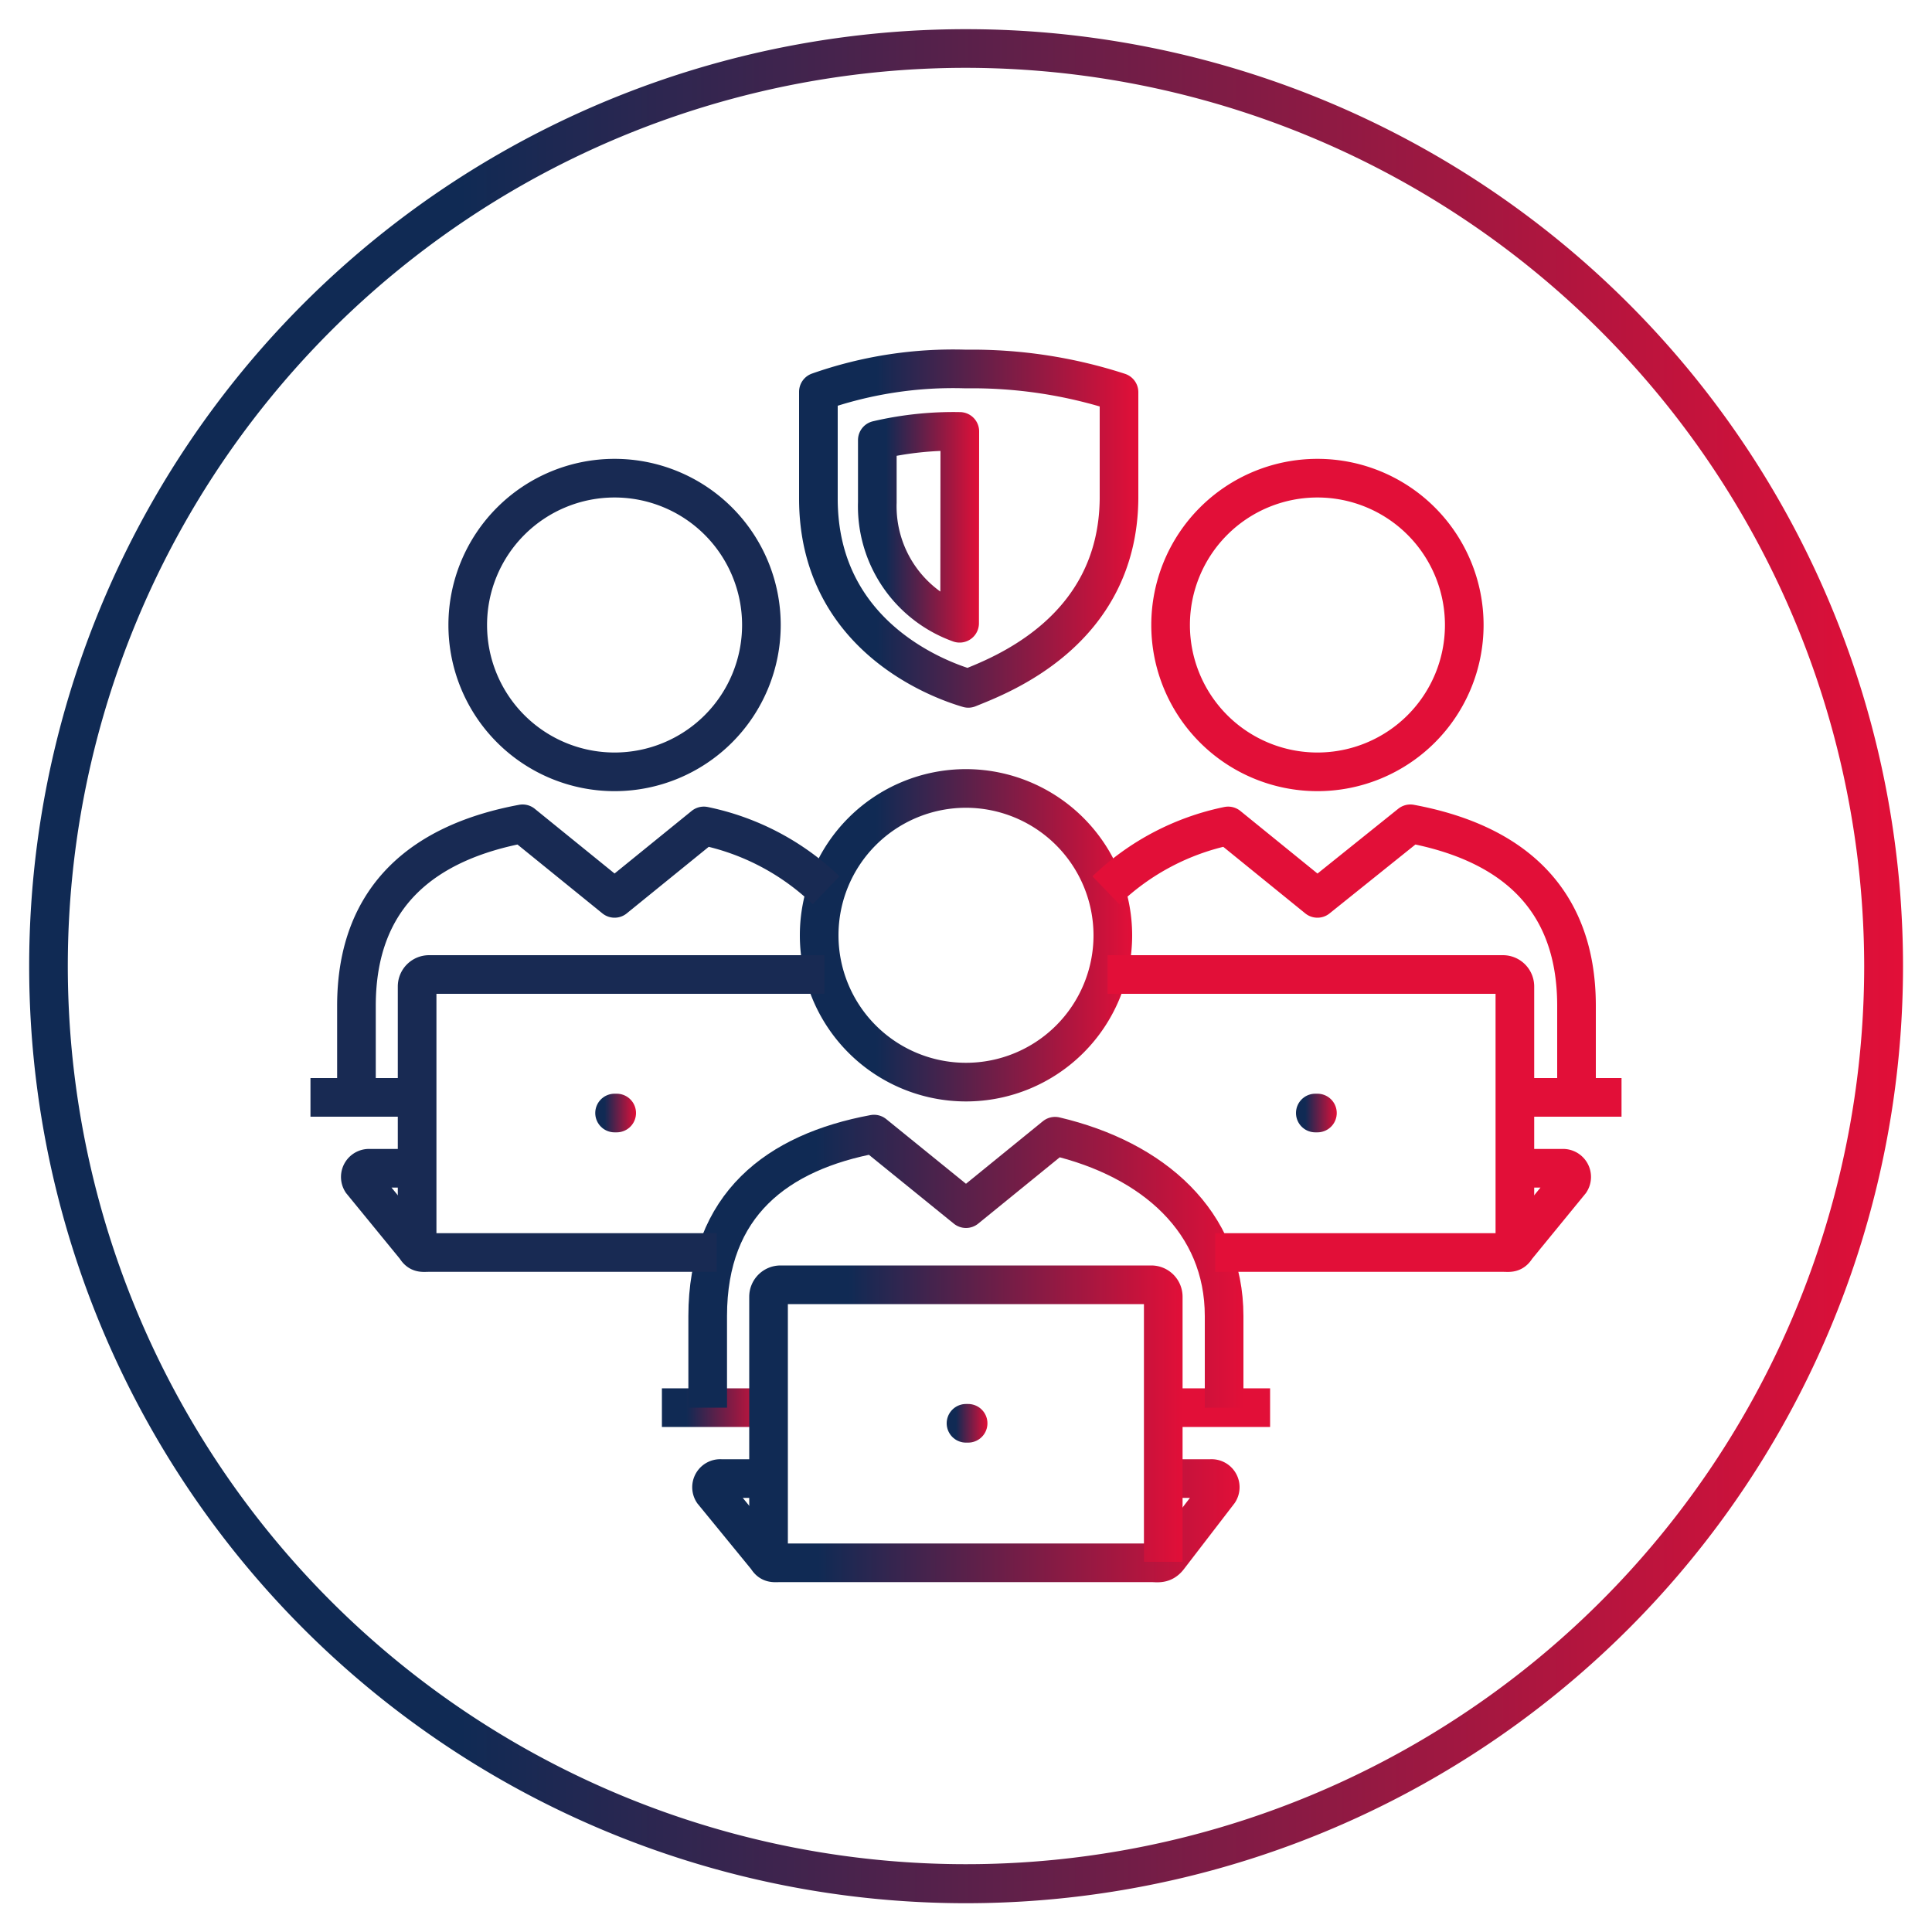 <svg xmlns="http://www.w3.org/2000/svg" xmlns:xlink="http://www.w3.org/1999/xlink" viewBox="0 0 100 100"><defs><style>.cls-1,.cls-10,.cls-11,.cls-12,.cls-13,.cls-14,.cls-15,.cls-16,.cls-17,.cls-4,.cls-5,.cls-6,.cls-7,.cls-8,.cls-9{fill:none;}.cls-2{clip-path:url(#clip-path);}.cls-3{fill:url(#New_Gradient_Swatch);}.cls-11,.cls-12,.cls-13,.cls-16,.cls-4,.cls-8{stroke-linejoin:round;}.cls-10,.cls-11,.cls-12,.cls-13,.cls-14,.cls-15,.cls-16,.cls-17,.cls-4,.cls-5,.cls-6,.cls-7,.cls-8,.cls-9{stroke-width:2px;}.cls-4{stroke:url(#New_Gradient_Swatch-2);}.cls-16,.cls-5{stroke:#e20f38;}.cls-10,.cls-14,.cls-15,.cls-17,.cls-5,.cls-6,.cls-7,.cls-9{stroke-miterlimit:10;}.cls-6{stroke:url(#New_Gradient_Swatch-3);}.cls-7{stroke:url(#New_Gradient_Swatch-4);}.cls-8{stroke:url(#New_Gradient_Swatch-5);}.cls-9{stroke:url(#New_Gradient_Swatch-6);}.cls-10,.cls-15,.cls-17{stroke-linecap:round;}.cls-10{stroke:url(#New_Gradient_Swatch-7);}.cls-11{stroke:url(#New_Gradient_Swatch-8);}.cls-12{stroke:url(#New_Gradient_Swatch-9);}.cls-13,.cls-14{stroke:#182a53;}.cls-15{stroke:url(#New_Gradient_Swatch-10);}.cls-17{stroke:url(#New_Gradient_Swatch-11);}</style><clipPath id="clip-path"><rect class="cls-1" x="1.01" y="1.01" width="97.98" height="97.98"/></clipPath><linearGradient id="New_Gradient_Swatch" x1="-8339.1" y1="479.21" x2="-8338.1" y2="479.21" gradientTransform="matrix(96.98, 0, 0, -96.98, 808727.83, 46523.57)" gradientUnits="userSpaceOnUse"><stop offset="0" stop-color="#102a54"/><stop offset="0.23" stop-color="#102a54"/><stop offset="1" stop-color="#e20f38"/></linearGradient><linearGradient id="New_Gradient_Swatch-2" x1="41.39" y1="48.41" x2="58.6" y2="48.41" gradientTransform="matrix(1, 0, 0, 1, 0, 0)" xlink:href="#New_Gradient_Swatch"/><linearGradient id="New_Gradient_Swatch-3" x1="34.26" y1="72.86" x2="39.78" y2="72.86" gradientTransform="matrix(1, 0, 0, 1, 0, 0)" xlink:href="#New_Gradient_Swatch"/><linearGradient id="New_Gradient_Swatch-4" x1="35.84" y1="78.71" x2="64.15" y2="78.71" gradientTransform="matrix(1, 0, 0, 1, 0, 0)" xlink:href="#New_Gradient_Swatch"/><linearGradient id="New_Gradient_Swatch-5" x1="35.63" y1="65.28" x2="64.36" y2="65.28" gradientTransform="matrix(1, 0, 0, 1, 0, 0)" xlink:href="#New_Gradient_Swatch"/><linearGradient id="New_Gradient_Swatch-6" x1="38.78" y1="73.17" x2="61.21" y2="73.17" gradientTransform="matrix(1, 0, 0, 1, 0, 0)" xlink:href="#New_Gradient_Swatch"/><linearGradient id="New_Gradient_Swatch-7" x1="49" y1="73.67" x2="51.11" y2="73.67" gradientTransform="matrix(1, 0, 0, 1, 0, 0)" xlink:href="#New_Gradient_Swatch"/><linearGradient id="New_Gradient_Swatch-8" x1="44.41" y1="27.29" x2="50.68" y2="27.29" gradientTransform="matrix(1, 0, 0, 1, 0, 0)" xlink:href="#New_Gradient_Swatch"/><linearGradient id="New_Gradient_Swatch-9" x1="41.35" y1="27.37" x2="58.87" y2="27.37" gradientTransform="matrix(1, 0, 0, 1, 0, 0)" xlink:href="#New_Gradient_Swatch"/><linearGradient id="New_Gradient_Swatch-10" x1="30.81" y1="57.61" x2="32.92" y2="57.61" gradientTransform="matrix(1, 0, 0, 1, 0, 0)" xlink:href="#New_Gradient_Swatch"/><linearGradient id="New_Gradient_Swatch-11" x1="67.08" y1="57.61" x2="69.19" y2="57.61" gradientTransform="matrix(1, 0, 0, 1, 0, 0)" xlink:href="#New_Gradient_Swatch"/></defs><g id="Layer_2" data-name="Layer 2"><g class="cls-2"><path class="cls-3" d="M50,2.51v-1a48.49,48.49,0,0,1,0,97h0A48.49,48.49,0,0,1,1.51,50h0A48.49,48.49,0,0,1,50,1.51v2A46.49,46.49,0,1,0,96.49,50,46.55,46.55,0,0,0,50,3.51Z"/></g><path class="cls-4" d="M50,40.81a7.6,7.6,0,1,0,7.6,7.6A7.61,7.61,0,0,0,50,40.81Z"/><line class="cls-5" x1="60.21" y1="72.86" x2="65.74" y2="72.86"/><line class="cls-6" x1="34.26" y1="72.86" x2="39.78" y2="72.86"/><path class="cls-7" d="M60.21,76.53h2.46a.45.45,0,0,1,.42.69L60.5,80.59c-.29.39-.57.3-.91.3H40.4c-.34,0-.52.06-.71-.26L36.9,77.22a.45.45,0,0,1,.42-.69h2.46"/><path class="cls-8" d="M63.36,72.86V68.12c0-4.87-3.65-8.11-8.75-9.31L50,62.56,45.24,58.7c-5,.93-8.61,3.64-8.61,9.42v4.74"/><path class="cls-9" d="M39.78,80.75V67.12a.62.62,0,0,1,.62-.62H59.59a.62.62,0,0,1,.62.62V80.84"/><line class="cls-10" x1="50" y1="73.67" x2="50.11" y2="73.67"/><path class="cls-11" d="M49.68,22.33a17.32,17.32,0,0,0-4.27.45V26a6.43,6.43,0,0,0,4.26,6.26Z"/><path class="cls-12" d="M50.12,35.63c-1.58-.46-7.76-2.75-7.76-9.82V20.28A21,21,0,0,1,50,19.1a24.59,24.59,0,0,1,7.92,1.2v5.51C57.86,32.75,51.66,35,50.12,35.63Z"/><path class="cls-13" d="M31.81,24.75a7.6,7.6,0,1,0,7.6,7.6A7.6,7.6,0,0,0,31.81,24.75Z"/><line class="cls-14" x1="16.07" y1="56.8" x2="21.59" y2="56.8"/><path class="cls-14" d="M37.1,64.83H22.21c-.34,0-.51.06-.7-.26l-2.79-3.41a.45.45,0,0,1,.42-.69h2.45"/><path class="cls-13" d="M42.76,46.08a12.85,12.85,0,0,0-6.33-3.33L31.81,46.5l-4.76-3.86c-5,.93-8.6,3.64-8.6,9.42V56.8"/><path class="cls-14" d="M21.59,64.69V51.06a.62.62,0,0,1,.62-.62H42.67"/><line class="cls-15" x1="31.81" y1="57.61" x2="31.92" y2="57.61"/><path class="cls-16" d="M68.19,24.75a7.6,7.6,0,1,1-7.6,7.6A7.6,7.6,0,0,1,68.19,24.75Z"/><line class="cls-5" x1="83.93" y1="56.8" x2="78.41" y2="56.8"/><path class="cls-5" d="M62.9,64.83H77.79c.34,0,.51.06.7-.26l2.79-3.41a.45.45,0,0,0-.42-.69H78.41"/><path class="cls-16" d="M57.24,46.08a12.85,12.85,0,0,1,6.33-3.33l4.62,3.75L73,42.64c5,.93,8.6,3.64,8.6,9.42V56.8"/><path class="cls-5" d="M78.41,64.69V51.06a.62.62,0,0,0-.62-.62H57.33"/><line class="cls-17" x1="68.19" y1="57.61" x2="68.08" y2="57.61"/></g></svg>